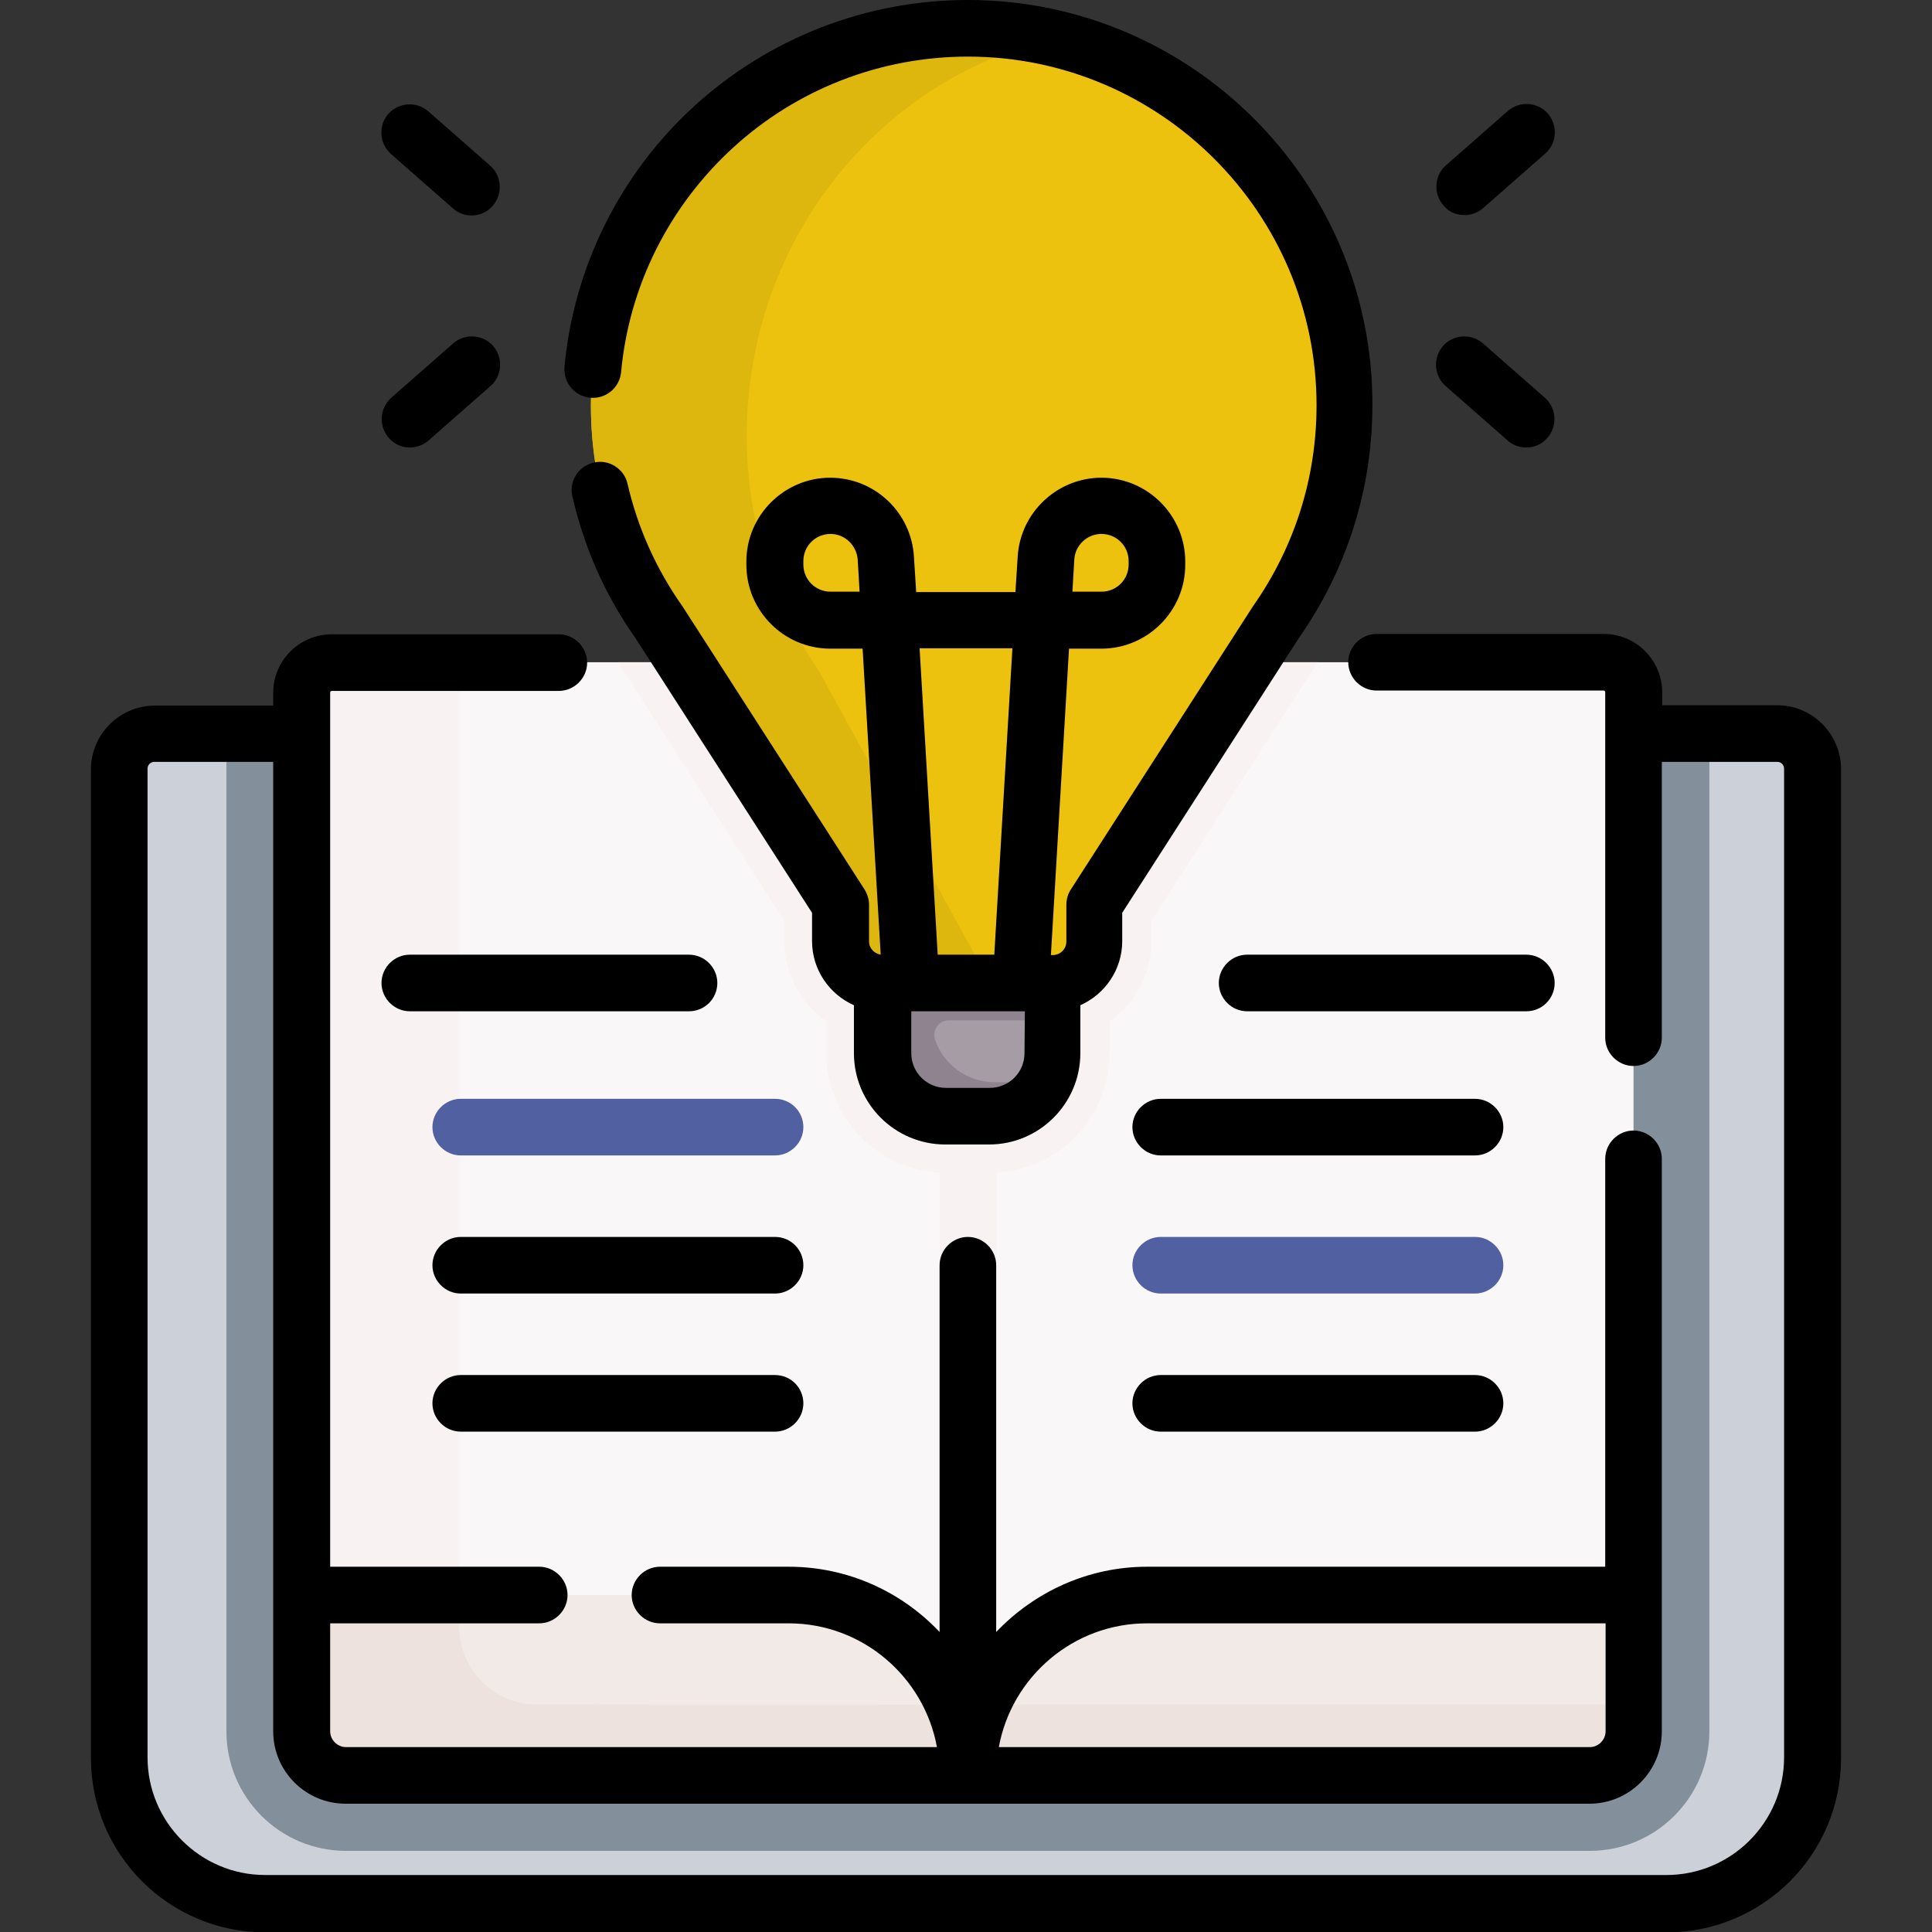 <?xml version="1.0" encoding="utf-8"?>
<!-- Generator: Adobe Illustrator 25.0.0, SVG Export Plug-In . SVG Version: 6.00 Build 0)  -->
<svg version="1.1" id="Capa_1" xmlns="http://www.w3.org/2000/svg" xmlns:xlink="http://www.w3.org/1999/xlink" x="0px" y="0px"
	 viewBox="0 0 512 512" style="enable-background:new 0 0 512 512;" xml:space="preserve">
<rect x="0" y="0" width="512" height="512" fill="#333333" stroke="none"/>
<style type="text/css">
	.st0{fill:#CCD1D9;}
	.st1{fill:#838F9B;}
	.st2{fill:#F9F7F7;}
	.st3{fill:#F8F3F2;}
	.st4{fill:#F2EAE7;}
	.st5{fill:#A59CA6;}
	.st6{fill:#8F8390;}
	.st7{fill:#EDC20F;}
	.st8{fill:#DDB60E;}
	.st9{fill:#EDE2DD;}
	.st10{fill:#5060A0;}
</style>
<g>
	<g>
		<path class="st0" d="M471,194.4c5.2,0,9.4,4.2,9.4,9.4v262c0,21.4-17.3,38.7-38.7,38.7H70.3c-21.4,0-38.7-17.3-38.7-38.7v-262
			c0-5.2,4.2-9.4,9.4-9.4H471z"/>
		<path class="st1" d="M60,194.4v264.4c0,17.5,14.2,31.7,31.7,31.7h329.6c17.5,0,31.7-14.2,31.7-31.7V194.4L60,194.4z"/>
		<path class="st2" d="M425.1,175.5H87.9c-4.4,0-8,3.6-8,8v239.2l108.6,39.7l67.9,7.8l162.7-29.4l13.8-18.1V183.5
			C433,179.1,429.5,175.5,425.1,175.5L425.1,175.5z"/>
		<path class="st3" d="M249,175.5h15v295h-15V175.5z"/>
		<path class="st3" d="M163.8,175.5l44.1,68.6v5.3c0,8.8,4.4,16.6,11.1,21.3v8.4c0,17.5,14.2,31.7,31.7,31.7h11.6
			c17.5,0,31.7-14.2,31.7-31.7v-8.4c6.7-4.7,11.1-12.5,11.1-21.3v-5.3l44.1-68.6L163.8,175.5z"/>
		<g>
			<g>
				<g id="XMLID_248_">
					<g>
						<g>
							<path class="st3" d="M121.7,431.1V175.5H87.9c-4.4,0-8,3.6-8,8v239.2l43,15.7C122.2,436.2,121.7,433.7,121.7,431.1z"/>
						</g>
						<g>
							<path class="st4" d="M256.5,470.2v0.3H91.7c-6.5,0-11.7-5.2-11.7-11.7v-36.1h129C235.2,422.7,256.5,444,256.5,470.2
								L256.5,470.2z"/>
							<path class="st4" d="M433,422.7v36.1c0,6.5-5.2,11.7-11.7,11.7H256.5v-0.3c0-26.2,21.3-47.5,47.5-47.5L433,422.7z"/>
						</g>
					</g>
				</g>
			</g>
			<path class="st5" d="M279,248.5H234v30.6c0,9.2,7.5,16.7,16.7,16.7h11.6c9.2,0,16.7-7.5,16.7-16.7V248.5z"/>
			<path class="st6" d="M279,248.5h-32.2h-3.8H234v30.6c0,9.2,7.5,16.7,16.7,16.7h11.6c6.5,0,12.1-3.7,14.9-9.1
				c-0.6,0.1-1.3,0.1-2,0.1h-11.6c-7.3,0-13.6-4.7-15.8-11.3c-0.8-2.5,1-5.1,3.6-5.1H279L279,248.5L279,248.5z"/>
			<path class="st7" d="M356.4,107.4c0-55.2-44.7-99.9-99.9-99.9s-99.9,44.7-99.9,99.9c0,21.4,6.7,41.2,18.2,57.5l48.1,74.8v9.7
				c0,6.1,5,11.1,11.1,11.1H279c6.1,0,11.1-5,11.1-11.1v-9.7l48.1-74.8C349.7,148.6,356.4,128.8,356.4,107.4L356.4,107.4z"/>
			<path class="st8" d="M216.9,177.6c-12-17.6-19-39-19-62.1c0-51.5,34.8-94.5,81.4-105.3c-7.3-1.7-15-2.6-22.8-2.6
				c-55.2,0-99.9,44.7-99.9,99.9c0,21.4,6.7,41.2,18.2,57.5l48.1,74.8v9.7c0,6.1,5,11.1,11.1,11.1h28.5L216.9,177.6z"/>
		</g>
		<g>
			<path class="st9" d="M260.2,451.7c-2.4,5.7-3.7,11.9-3.7,18.5v0.3h164.8c6.5,0,11.7-5.2,11.7-11.7v-7.1L260.2,451.7L260.2,451.7z
				"/>
			<path class="st9" d="M142.2,451.7c-11.3,0-20.5-9.2-20.5-20.5v-8.4H80v36.1c0,6.5,5.2,11.7,11.7,11.7h164.8v-0.3
				c0-6.6-1.3-12.8-3.7-18.5L142.2,451.7z"/>
		</g>
	</g>
	<g>
		<path d="M471,186.9h-30.5v-3.4c0-8.5-6.9-15.5-15.5-15.5h-60.2c-4.1,0-7.5,3.4-7.5,7.5c0,4.1,3.4,7.5,7.5,7.5h60.2
			c0.2,0,0.4,0.2,0.4,0.4v91.6c0,4.1,3.4,7.5,7.5,7.5s7.5-3.4,7.5-7.5v-73.1H471c1,0,1.8,0.8,1.8,1.8v262c0,17.2-14,31.2-31.2,31.2
			H70.3c-17.2,0-31.2-14-31.2-31.2v-262c0-1,0.8-1.8,1.8-1.8h31.5v256.9c0,10.6,8.6,19.2,19.2,19.2h329.6c10.6,0,19.2-8.6,19.2-19.2
			V307.1c0-4.1-3.4-7.5-7.5-7.5s-7.5,3.4-7.5,7.5v108.1H304c-15.7,0-29.9,6.7-40,17.3v-97.2c0-4.1-3.4-7.5-7.5-7.5s-7.5,3.4-7.5,7.5
			v97.2c-10-10.6-24.2-17.3-40-17.3h-34.1c-4.1,0-7.5,3.4-7.5,7.5s3.4,7.5,7.5,7.5H209c19.6,0,35.9,14.2,39.3,32.8H91.7
			c-2.3,0-4.2-1.9-4.2-4.2v-28.6h55.4c4.1,0,7.5-3.4,7.5-7.5s-3.4-7.5-7.5-7.5H87.5V183.5c0-0.2,0.2-0.4,0.4-0.4h60.2
			c4.1,0,7.5-3.4,7.5-7.5c0-4.1-3.4-7.5-7.5-7.5H87.9c-8.5,0-15.5,6.9-15.5,15.5v3.4H41c-9.3,0-16.9,7.6-16.9,16.9v262
			c0,25.5,20.7,46.2,46.2,46.2h371.4c25.5,0,46.2-20.7,46.2-46.2v-262C487.9,194.5,480.3,186.9,471,186.9L471,186.9z M304,430.2
			h121.5v28.6c0,2.3-1.9,4.2-4.2,4.2H264.7C268.1,444.4,284.4,430.2,304,430.2L304,430.2z"/>
		<path d="M156.4,105.4c4.1,0.4,7.8-2.6,8.2-6.8c2.1-22.8,12.7-43.9,29.6-59.4C211.2,23.6,233.4,15,256.5,15
			c50.9,0,92.4,41.4,92.4,92.4c0,19.2-5.8,37.5-16.8,53.2c-0.1,0.1-0.1,0.2-0.2,0.3l-48.1,74.8c-0.8,1.2-1.2,2.6-1.2,4.1v9.7
			c0,2-1.6,3.6-3.6,3.6h-0.5l4.8-81.2h8.6c12.2,0,22.2-10,22.2-22.2v-0.9c0-12.2-10-22.2-22.2-22.2c-11.7,0-21.5,9.2-22.2,20.9
			l-0.6,9.4h-26.3l-0.6-9.4c-0.7-11.7-10.4-20.9-22.2-20.9c-12.2,0-22.2,10-22.2,22.2v0.9c0,12.2,10,22.2,22.2,22.2h8.6l4.8,81.1
			c-1.7-0.3-3.1-1.7-3.1-3.5v-9.7c0-1.4-0.4-2.8-1.2-4.1l-48.1-74.8c-0.1-0.1-0.1-0.2-0.2-0.3c-6.9-9.8-11.8-20.7-14.5-32.4
			c-0.9-4-5-6.6-9-5.6c-4,0.9-6.6,5-5.6,9c3.1,13.5,8.7,26.2,16.7,37.5l46.8,72.8v7.5c0,7.6,4.6,14.1,11.1,17v12.7
			c0,13.4,10.9,24.2,24.2,24.2h11.6c13.4,0,24.2-10.9,24.2-24.2v-12.7c6.5-2.9,11.1-9.4,11.1-17v-7.5l46.8-72.8
			c12.7-18.1,19.5-39.5,19.5-61.7C363.9,48.2,315.7,0,256.5,0c-26.9,0-52.6,10-72.5,28.1c-19.7,18-31.9,42.6-34.4,69
			C149.2,101.3,152.2,105,156.4,105.4L156.4,105.4z M284.7,148.3c0.2-3.8,3.4-6.8,7.2-6.8c4,0,7.2,3.2,7.2,7.2v0.9
			c0,4-3.2,7.2-7.2,7.2h-7.7L284.7,148.3z M220.1,156.8c-4,0-7.2-3.2-7.2-7.2v-0.9c0-4,3.2-7.2,7.2-7.2c3.8,0,6.9,3,7.2,6.8l0.5,8.5
			L220.1,156.8z M268.3,171.8l-4.8,81.2h-15l-4.8-81.2H268.3z M271.5,279.1c0,5.1-4.1,9.2-9.2,9.2h-11.6c-5.1,0-9.2-4.1-9.2-9.2V268
			h30.1L271.5,279.1L271.5,279.1z"/>
		<path d="M388.1,57c1.8,0,3.5-0.6,5-1.9l16.4-14.4c3.1-2.7,3.4-7.5,0.7-10.6c-2.7-3.1-7.5-3.4-10.6-0.7l-16.4,14.4
			c-3.1,2.7-3.4,7.5-0.7,10.6C383.9,56.2,386,57,388.1,57L388.1,57z"/>
		<path d="M383.1,102.3l16.4,14.4c1.4,1.3,3.2,1.9,5,1.9c2.1,0,4.2-0.9,5.6-2.6c2.7-3.1,2.4-7.9-0.7-10.6L393,91
			c-3.1-2.7-7.9-2.4-10.6,0.7C379.7,94.8,380,99.6,383.1,102.3L383.1,102.3z"/>
		<path d="M103.6,40.8L120,55.2c1.4,1.3,3.2,1.9,5,1.9c2.1,0,4.2-0.9,5.6-2.6c2.7-3.1,2.4-7.9-0.7-10.6l-16.4-14.4
			c-3.1-2.7-7.9-2.4-10.6,0.7C100.2,33.3,100.5,38,103.6,40.8z"/>
		<path d="M108.6,118.6c1.8,0,3.5-0.6,5-1.9l16.4-14.4c3.1-2.7,3.4-7.5,0.7-10.6c-2.7-3.1-7.5-3.4-10.6-0.7l-16.4,14.4
			c-3.1,2.7-3.4,7.5-0.7,10.6C104.4,117.7,106.5,118.6,108.6,118.6z"/>
		<path d="M190.1,260.5c0-4.1-3.4-7.5-7.5-7.5h-74c-4.1,0-7.5,3.4-7.5,7.5s3.4,7.5,7.5,7.5h74C186.7,268,190.1,264.7,190.1,260.5z"
			/>
		<path class="st10" d="M205.4,291.2h-83.3c-4.1,0-7.5,3.4-7.5,7.5c0,4.1,3.4,7.5,7.5,7.5h83.3c4.1,0,7.5-3.4,7.5-7.5
			C212.9,294.6,209.6,291.2,205.4,291.2z"/>
		<path d="M205.4,327.8h-83.3c-4.1,0-7.5,3.4-7.5,7.5s3.4,7.5,7.5,7.5h83.3c4.1,0,7.5-3.4,7.5-7.5S209.6,327.8,205.4,327.8z"/>
		<path d="M205.4,364.4h-83.3c-4.1,0-7.5,3.4-7.5,7.5s3.4,7.5,7.5,7.5h83.3c4.1,0,7.5-3.4,7.5-7.5S209.6,364.4,205.4,364.4z"/>
		<path d="M412,260.5c0-4.1-3.4-7.5-7.5-7.5h-74c-4.1,0-7.5,3.4-7.5,7.5s3.4,7.5,7.5,7.5h74C408.6,268,412,264.7,412,260.5z"/>
		<path d="M390.9,291.2h-83.3c-4.1,0-7.5,3.4-7.5,7.5c0,4.1,3.4,7.5,7.5,7.5h83.3c4.1,0,7.5-3.4,7.5-7.5
			C398.4,294.6,395,291.2,390.9,291.2z"/>
		<path class="st10" d="M390.9,327.8h-83.3c-4.1,0-7.5,3.4-7.5,7.5s3.4,7.5,7.5,7.5h83.3c4.1,0,7.5-3.4,7.5-7.5
			S395,327.8,390.9,327.8z"/>
		<path d="M390.9,364.4h-83.3c-4.1,0-7.5,3.4-7.5,7.5s3.4,7.5,7.5,7.5h83.3c4.1,0,7.5-3.4,7.5-7.5S395,364.4,390.9,364.4z"/>
	</g>
</g>
</svg>
